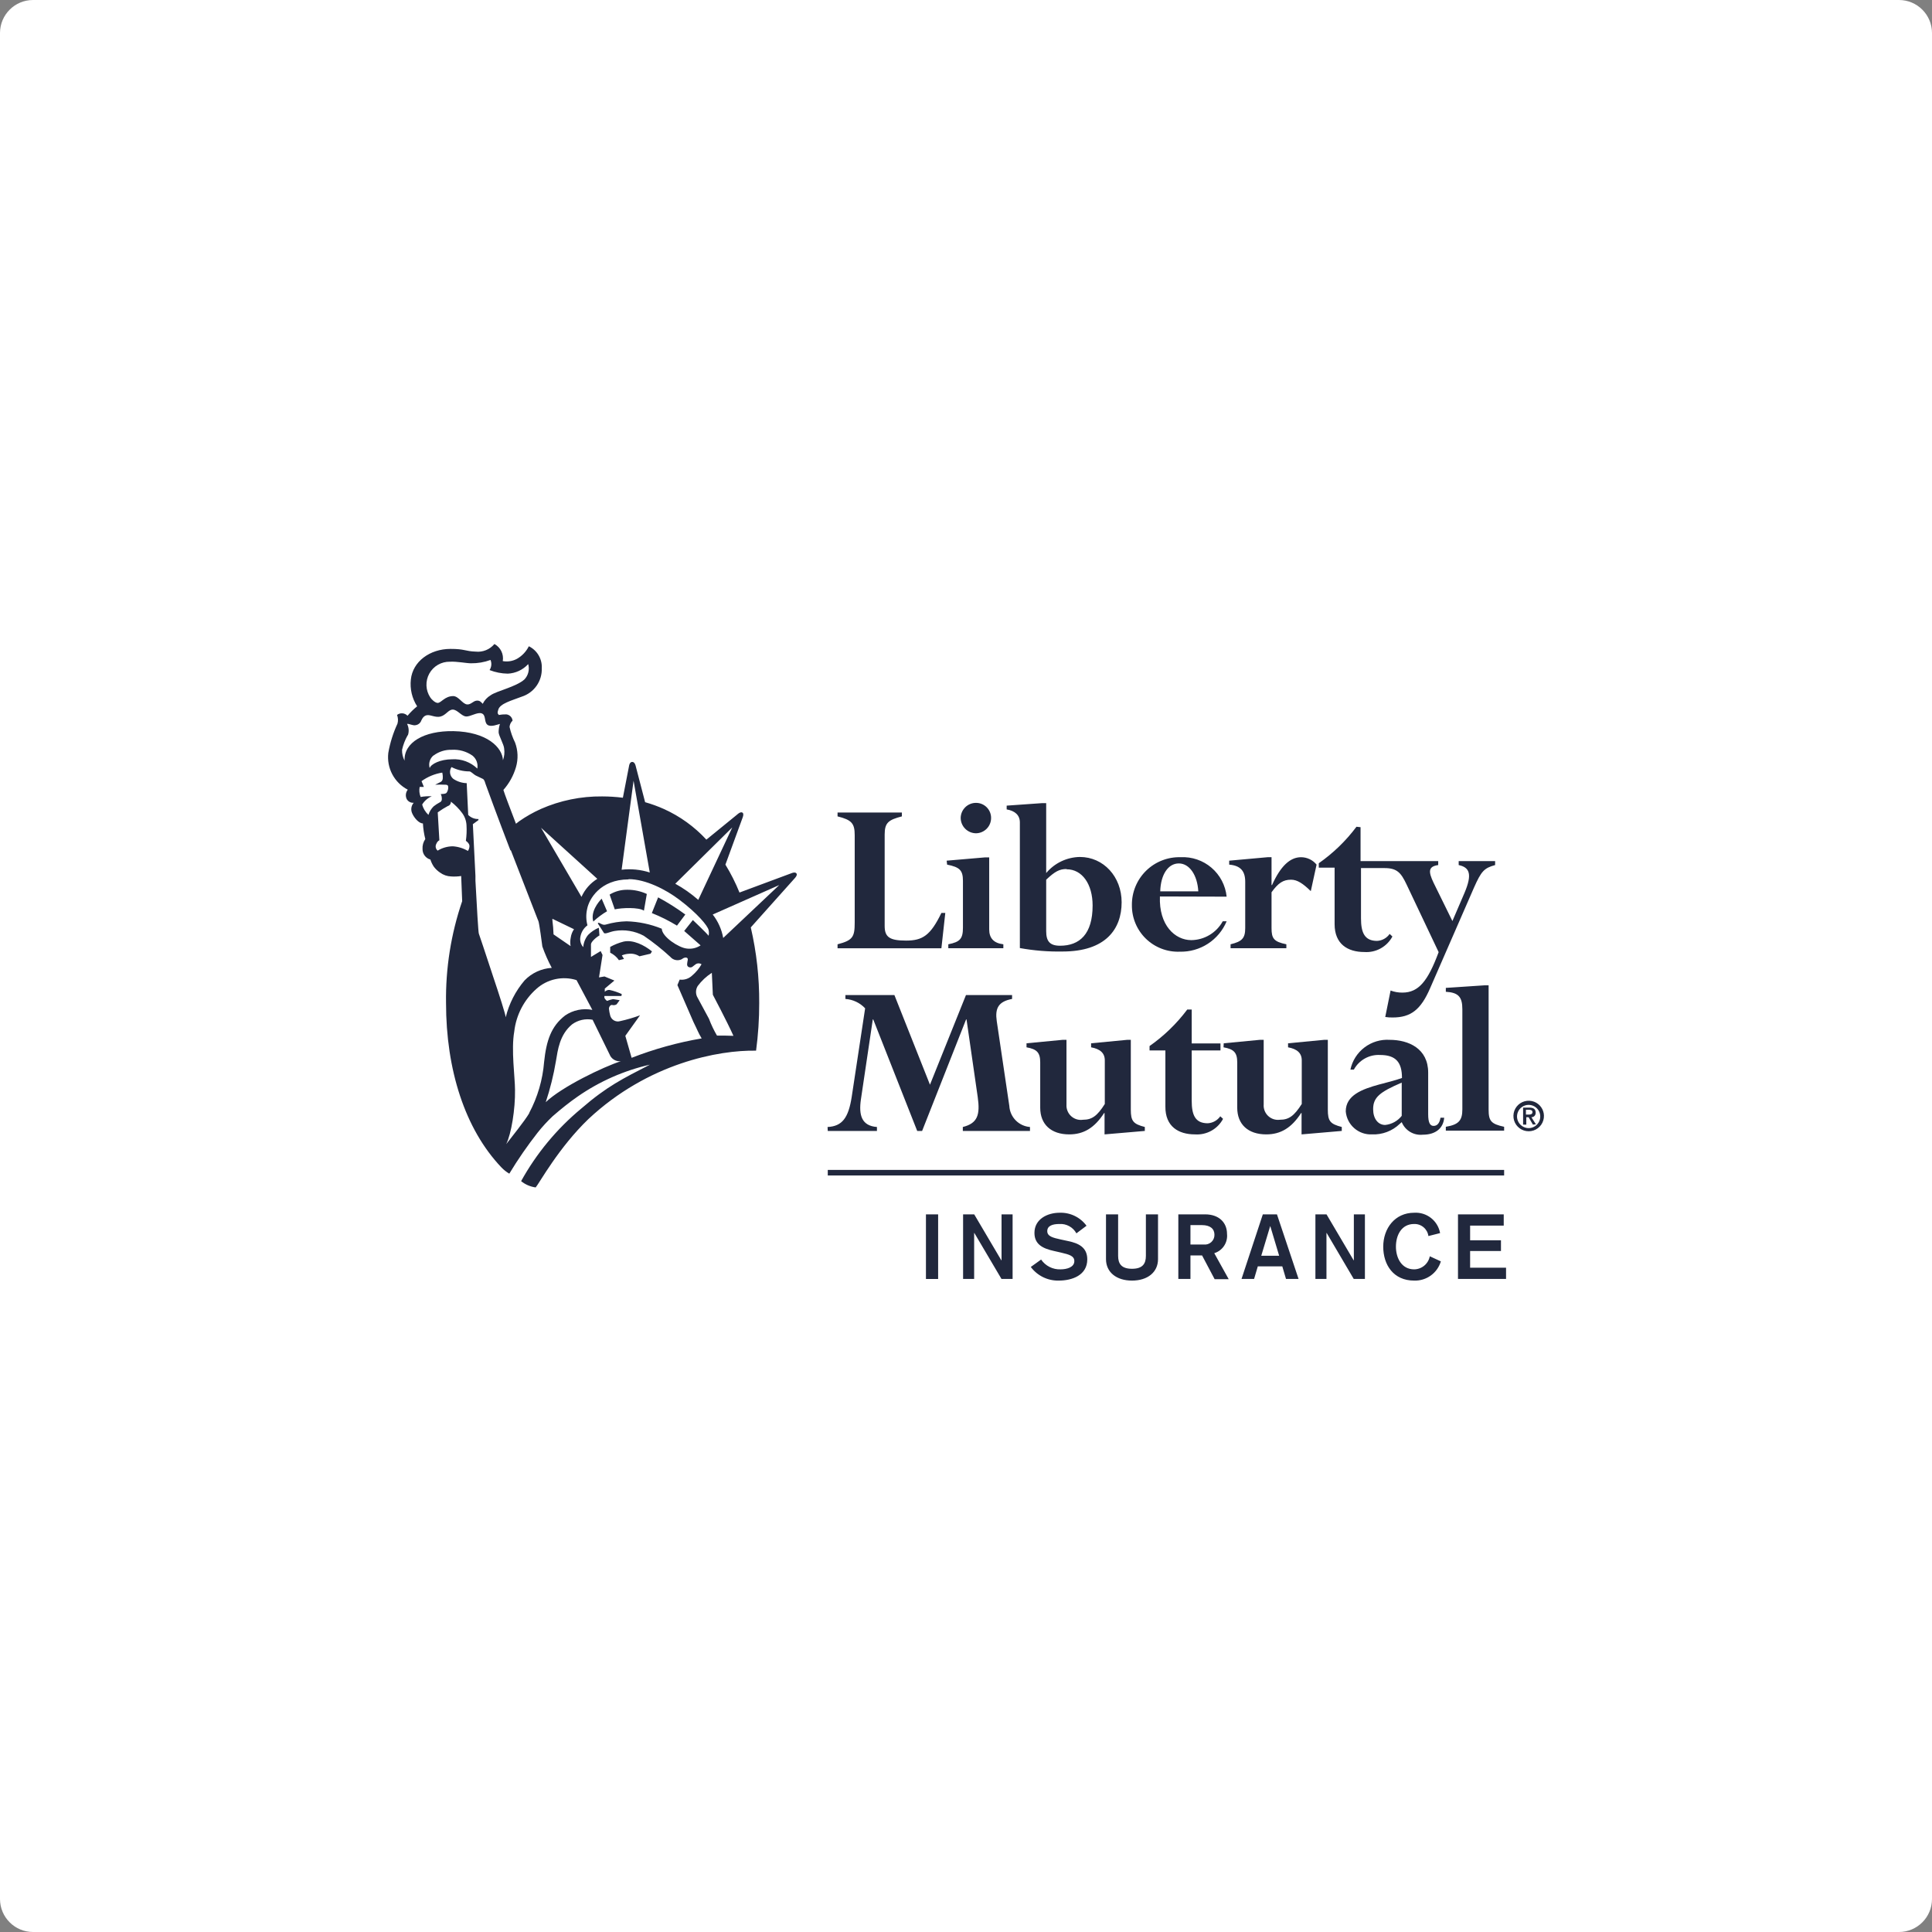 <?xml version="1.0" encoding="UTF-8"?> <svg xmlns="http://www.w3.org/2000/svg" width="234" height="234" viewBox="0 0 234 234" fill="none"><rect x="0" y="0" width="234" height="234" fill="#808080" stroke="none"/><path d="M0 4C0 1.791 1.791 0 4 0H230C232.209 0 234 1.791 234 4V230C234 232.209 232.209 234 230 234H4C1.791 234 0 232.209 0 230V4Z" fill="white"></path><path d="M136.512 125.944L132.152 126.362V126.849C133.248 127.047 133.811 127.549 133.811 128.424V133.713C132.891 135.173 132.244 135.622 131.171 135.622C130.914 135.661 130.652 135.643 130.403 135.567C130.155 135.492 129.926 135.362 129.735 135.187C129.543 135.012 129.392 134.796 129.295 134.555C129.197 134.315 129.154 134.055 129.17 133.796V125.944H128.69L124.33 126.362V126.849C125.593 127.07 125.989 127.496 125.989 128.675V134.161C125.989 136.193 127.313 137.395 129.504 137.395C131.224 137.395 132.548 136.634 133.728 134.808H133.781V137.395L138.658 136.977V136.497C137.251 136.132 136.961 135.79 136.961 134.39V125.944H136.512ZM182.129 148.444V147.082H176.589V154.904H182.41V153.542H178.058V151.518H181.794V150.224H178.058V148.444H182.129ZM164.293 100.134C163.017 101.841 161.475 103.333 159.728 104.555V105.087H161.645V111.935C161.645 114.355 163.243 115.306 165.244 115.306C165.932 115.355 166.62 115.204 167.223 114.87C167.827 114.536 168.321 114.035 168.646 113.427L168.311 113.115C168.138 113.362 167.912 113.567 167.648 113.713C167.384 113.86 167.09 113.944 166.789 113.959C165.267 113.959 164.841 112.947 164.841 111.228V105.14H167.687C169.209 105.14 169.688 105.704 170.365 107.134L174.246 115.321C172.952 118.814 171.826 120.222 169.863 120.222C169.372 120.228 168.885 120.143 168.425 119.971L167.778 123.174C168.075 123.221 168.375 123.241 168.676 123.235C170.875 123.235 172.077 122.299 173.203 119.712L178.53 107.499C179.405 105.536 179.74 105.14 181.086 104.775V104.296H176.673V104.775C178.02 105.057 178.332 105.901 177.373 108.154L175.912 111.555L173.63 106.913C172.983 105.559 172.983 104.943 174.193 104.775V104.296H164.788V100.187L164.293 100.134ZM148.192 126.849C149.455 127.07 149.851 127.496 149.851 128.675V134.161C149.851 136.193 151.175 137.395 153.367 137.395C155.086 137.395 156.41 136.634 157.59 134.808H157.643V137.395L162.513 136.977V136.497C161.105 136.132 160.823 135.79 160.823 134.39V125.944H160.367L156.007 126.362V126.849C157.103 127.047 157.666 127.549 157.666 128.424V133.713C156.737 135.173 156.091 135.622 155.018 135.622C154.761 135.656 154.5 135.632 154.254 135.553C154.008 135.473 153.782 135.339 153.594 135.161C153.406 134.983 153.26 134.766 153.167 134.524C153.074 134.283 153.035 134.024 153.055 133.766V125.944H152.575L148.215 126.362L148.192 126.849ZM153.519 103.824L148.877 104.243V104.722C150.232 104.836 150.818 105.483 150.818 106.799V112.407C150.818 113.617 150.452 114.035 149.045 114.37V114.85H155.801V114.37C154.28 114.058 154.006 113.67 154.006 112.407V108.07C154.82 106.944 155.413 106.548 156.372 106.548C157.133 106.548 157.833 107.027 158.761 107.933L159.461 104.722C159.234 104.443 158.948 104.217 158.623 104.062C158.298 103.907 157.942 103.825 157.582 103.824C156.258 103.824 155.101 104.889 154.067 107.195H154.006V103.824H153.519ZM126.233 97.273L121.926 97.577V98.034C122.907 98.201 123.524 98.711 123.524 99.609V114.827C125.233 115.137 126.968 115.277 128.706 115.245C133.887 115.245 135.85 112.552 135.85 109.28C135.85 106.19 133.659 103.794 130.79 103.794C130.011 103.807 129.243 103.988 128.539 104.324C127.836 104.66 127.212 105.144 126.712 105.742V97.273H126.233ZM129.185 105.285C131.072 105.285 132.335 107.088 132.335 109.675C132.335 113.138 130.76 114.545 128.394 114.545C127.13 114.545 126.712 113.982 126.712 112.772V106.548C127.777 105.536 128.34 105.255 129.17 105.255L129.185 105.285ZM83.005 110.764C81.958 109.994 80.857 109.3 79.711 108.686L78.95 110.589C80.006 111.008 81.024 111.518 81.993 112.11L83.005 110.764ZM77.991 110.299L78.341 108.275C77.611 107.939 76.817 107.765 76.013 107.766C75.246 107.75 74.491 107.953 73.836 108.351L74.46 110.14C75.313 109.942 77.375 109.866 77.991 110.299ZM120.039 99.061C120.039 98.821 119.991 98.584 119.9 98.363C119.808 98.142 119.673 97.941 119.503 97.772C119.334 97.603 119.132 97.469 118.911 97.378C118.689 97.287 118.452 97.241 118.213 97.242C117.726 97.24 117.258 97.43 116.911 97.77C116.563 98.111 116.364 98.574 116.356 99.061C116.358 99.553 116.554 100.025 116.901 100.374C117.249 100.723 117.72 100.921 118.213 100.925C118.702 100.919 119.168 100.719 119.511 100.37C119.853 100.021 120.043 99.55 120.039 99.061ZM71.858 111.616C72.366 111.14 72.925 110.721 73.524 110.368L72.87 108.846C72.444 109.287 71.508 110.444 71.858 111.616ZM74.963 116.295L75.579 116.143L75.313 115.717C75.583 115.603 75.871 115.536 76.165 115.519C76.616 115.47 77.07 115.578 77.451 115.824L78.79 115.512L78.965 115.23C78.029 114.469 76.682 113.792 75.533 114.043C74.965 114.187 74.417 114.405 73.905 114.69V115.39C74.332 115.593 74.697 115.905 74.963 116.295ZM114.712 104.722C116.234 105.026 116.63 105.399 116.63 106.693V112.346C116.63 113.693 116.287 114.089 114.857 114.37V114.85H121.523V114.37C120.343 114.233 119.81 113.609 119.81 112.575V103.847H119.278L114.659 104.243L114.712 104.722Z" fill="#21283D"></path><path d="M49.389 95.645C49.264 95.803 49.185 95.993 49.162 96.194C49.139 96.394 49.173 96.597 49.26 96.779C49.342 96.929 49.467 97.052 49.618 97.132C49.77 97.211 49.941 97.245 50.112 97.228C49.964 97.394 49.866 97.599 49.83 97.819C49.794 98.038 49.82 98.263 49.906 98.468C50.112 98.986 50.705 99.731 51.223 99.731C51.258 100.371 51.354 101.006 51.512 101.626C51.265 101.979 51.147 102.406 51.177 102.836C51.173 103.123 51.264 103.403 51.436 103.633C51.608 103.863 51.852 104.03 52.128 104.107C52.225 104.411 52.363 104.7 52.539 104.967C52.75 105.249 53.007 105.493 53.3 105.689C53.692 105.976 54.161 106.138 54.647 106.154C55.051 106.182 55.457 106.164 55.857 106.1C55.857 106.253 55.917 107.622 55.978 109.144C54.623 113.113 53.962 117.285 54.023 121.478C54.023 129.552 56.306 136.75 60.726 141.391C61.01 141.688 61.332 141.944 61.685 142.152C62.733 140.42 63.884 138.754 65.132 137.161C65.687 136.465 66.289 135.809 66.936 135.197C67.97 134.3 68.967 133.501 69.979 132.801C72.618 130.97 75.583 129.663 78.714 128.95C75.397 130.662 73.51 131.576 70.39 134.277C67.439 136.724 64.972 139.703 63.116 143.058C63.623 143.469 64.234 143.733 64.881 143.819C65.338 143.278 67.674 138.994 71.265 135.54C78.532 128.737 87.092 127.17 91.574 127.254C91.83 125.344 91.957 123.42 91.954 121.494C91.973 118.408 91.631 115.33 90.934 112.325L96.261 106.367C96.261 106.367 96.626 106.001 96.466 105.788C96.306 105.575 95.911 105.743 95.911 105.743L89.565 108.102C89.091 106.93 88.521 105.8 87.86 104.723L89.915 99.108C89.915 99.108 90.166 98.552 89.915 98.415C89.664 98.278 89.291 98.651 89.291 98.651L85.555 101.695C84.109 100.128 82.362 98.867 80.419 97.989C79.679 97.658 78.916 97.38 78.136 97.16L76.98 92.724C76.98 92.724 76.88 92.282 76.576 92.282C76.272 92.282 76.203 92.701 76.203 92.701L75.442 96.619C74.609 96.515 73.771 96.462 72.931 96.46C70.376 96.433 67.844 96.951 65.505 97.981C64.588 98.393 63.711 98.889 62.887 99.465L62.492 99.77C61.731 97.784 61.114 96.163 60.97 95.676C61.673 94.881 62.193 93.94 62.492 92.921C62.78 91.942 62.743 90.895 62.385 89.939C62.087 89.336 61.862 88.7 61.716 88.044C61.739 87.754 61.869 87.483 62.081 87.283C62.061 87.088 61.974 86.906 61.836 86.767C61.697 86.629 61.515 86.542 61.32 86.522C61.009 86.516 60.698 86.541 60.392 86.598V86.545L60.346 86.499C60.278 86.423 60.224 86.332 60.346 85.974C60.529 85.213 61.997 84.841 63.199 84.376C63.923 84.144 64.552 83.682 64.989 83.06C65.426 82.438 65.647 81.689 65.619 80.93C65.647 80.382 65.514 79.838 65.235 79.366C64.956 78.894 64.545 78.514 64.052 78.274C63.735 78.913 63.234 79.443 62.614 79.796C62.089 80.081 61.481 80.178 60.894 80.07C60.964 79.662 60.903 79.243 60.722 78.872C60.54 78.5 60.246 78.195 59.882 78C59.607 78.33 59.255 78.588 58.857 78.748C58.458 78.909 58.026 78.968 57.599 78.921C56.359 78.883 56.275 78.586 54.556 78.594C52.075 78.594 49.99 80.115 49.762 82.299C49.635 83.437 49.904 84.585 50.523 85.548C50.098 85.89 49.709 86.272 49.358 86.69C49.197 86.519 48.977 86.414 48.742 86.396C48.507 86.377 48.274 86.447 48.088 86.591C48.221 86.928 48.24 87.299 48.141 87.648C47.617 88.777 47.244 89.969 47.03 91.194C46.925 92.088 47.095 92.992 47.516 93.787C47.938 94.582 48.591 95.23 49.389 95.645ZM52.524 97.662C52.23 97.948 52.012 98.304 51.892 98.697C51.527 98.36 51.264 97.928 51.131 97.449C51.402 96.998 51.81 96.646 52.296 96.444C51.845 96.422 51.393 96.45 50.949 96.528C50.79 96.143 50.748 95.72 50.827 95.311H51.337L51.055 94.611C51.8 94.074 52.66 93.719 53.566 93.576C53.626 93.825 53.644 94.082 53.62 94.337C53.612 94.412 53.586 94.484 53.545 94.548C53.504 94.611 53.449 94.664 53.384 94.702L52.706 95.044C53.122 95.022 53.538 95.022 53.954 95.044C54.183 95.044 54.289 95.12 54.289 95.356C54.294 95.586 54.227 95.813 54.099 96.003C53.97 96.186 53.589 96.155 53.384 96.178C53.474 96.358 53.518 96.556 53.513 96.756C53.523 96.851 53.501 96.946 53.45 97.026C53.399 97.107 53.322 97.167 53.231 97.198C52.982 97.33 52.745 97.486 52.524 97.662ZM52.524 91.499C53.154 91.032 53.924 90.791 54.708 90.814C55.6 90.757 56.485 91.004 57.219 91.514C57.451 91.698 57.629 91.942 57.733 92.219C57.838 92.496 57.865 92.797 57.812 93.089C57.41 92.701 56.933 92.4 56.409 92.206C55.885 92.012 55.326 91.929 54.769 91.963C53.315 91.963 52.197 92.541 52.044 93.028C51.963 92.756 51.963 92.467 52.044 92.195C52.125 91.923 52.284 91.681 52.501 91.499H52.524ZM56.686 103.072C56.125 102.741 55.495 102.546 54.845 102.501C54.197 102.507 53.563 102.688 53.011 103.026C52.889 102.93 52.806 102.794 52.777 102.641C52.748 102.489 52.774 102.331 52.851 102.197C53.003 101.832 53.216 101.778 53.216 101.778L53.018 98.392C53.403 98.11 53.807 97.856 54.228 97.631C54.345 97.6 54.447 97.529 54.516 97.43C54.586 97.331 54.618 97.212 54.609 97.091C55.133 97.489 55.597 97.961 55.986 98.491C56.3 98.921 56.481 99.435 56.503 99.967C56.54 100.59 56.515 101.215 56.427 101.832C56.64 102.014 56.838 102.166 56.861 102.456C56.864 102.677 56.795 102.894 56.663 103.072H56.686ZM64.112 134.809C63.527 135.806 61.883 137.815 61.312 138.576C61.929 137.328 62.416 134.33 62.378 132.002C62.378 130.48 61.891 127.147 62.286 124.933C62.514 122.935 63.474 121.091 64.98 119.759C65.628 119.179 66.415 118.778 67.265 118.594C68.114 118.41 68.997 118.449 69.827 118.709L71.744 122.315C71.179 122.204 70.598 122.206 70.034 122.321C69.469 122.436 68.934 122.661 68.457 122.985C66.753 124.294 66.175 126.029 65.901 128.623C65.728 130.788 65.111 132.893 64.09 134.809H64.112ZM69.135 114.607L67.042 113.169C67.025 112.599 66.98 112.03 66.905 111.465V111.282L69.523 112.545C69.313 112.849 69.177 113.199 69.127 113.565C69.055 113.908 69.051 114.262 69.112 114.607H69.135ZM66.091 133.523C66.636 131.879 67.054 130.195 67.339 128.486C67.559 127.2 67.765 125.329 69.294 124.065C69.648 123.808 70.05 123.626 70.477 123.53C70.904 123.435 71.345 123.428 71.775 123.51L73.936 127.923C74.068 128.133 74.256 128.302 74.48 128.41C74.703 128.517 74.952 128.56 75.199 128.532C73.144 129.186 68.024 131.629 66.068 133.523H66.091ZM86.856 125.458C86.469 124.797 86.138 124.105 85.867 123.388C85.867 123.388 84.718 121.273 84.505 120.862C84.371 120.646 84.3 120.397 84.3 120.143C84.3 119.889 84.371 119.64 84.505 119.424C84.975 118.793 85.555 118.251 86.217 117.826L86.339 120.482C86.339 120.482 88.073 123.761 88.834 125.458C88.127 125.427 87.457 125.427 86.833 125.427L86.856 125.458ZM94.381 107.196L87.594 113.603C87.408 112.568 86.972 111.593 86.323 110.765L94.381 107.196ZM88.69 100.219L84.573 108.992C83.718 108.242 82.784 107.586 81.788 107.036L88.69 100.219ZM76.736 94.557L78.699 105.674C77.599 105.322 76.437 105.208 75.29 105.339L76.736 94.557ZM76.15 106.481C78.174 106.481 80.639 107.721 82.313 108.999C84.467 110.628 85.722 112.134 85.821 112.637C85.877 112.867 85.877 113.107 85.821 113.337C85.593 113.017 83.919 111.434 83.919 111.434L82.869 112.758L84.855 114.501C84.351 114.836 83.741 114.971 83.143 114.881C82.222 114.775 80.191 113.489 80.152 112.484C78.795 111.931 77.349 111.626 75.884 111.587C75.041 111.609 74.205 111.74 73.396 111.975C73.046 112.089 72.787 111.876 72.52 111.754L72.399 111.83L73.16 113.017C73.388 113.139 73.822 112.865 74.438 112.758C75.647 112.553 76.889 112.757 77.969 113.337C79.105 114.111 80.184 114.968 81.195 115.901C81.363 116.098 81.594 116.231 81.848 116.279C82.103 116.328 82.366 116.288 82.595 116.167C82.899 115.901 83.356 115.901 83.303 116.251C83.249 116.601 83.09 117.012 83.447 117.141C83.805 117.27 83.949 116.989 84.208 116.829C84.313 116.74 84.444 116.687 84.582 116.681C84.72 116.674 84.856 116.713 84.969 116.791C84.674 117.304 84.293 117.762 83.843 118.146C83.644 118.339 83.403 118.485 83.14 118.572C82.876 118.659 82.596 118.685 82.321 118.648L82.047 119.31L83.987 123.776C84.497 124.803 84.566 125.077 84.984 125.77C82.084 126.264 79.241 127.052 76.5 128.121L75.739 125.458L77.52 122.97C76.733 123.262 75.927 123.498 75.108 123.677C74.984 123.714 74.854 123.725 74.725 123.711C74.597 123.696 74.473 123.655 74.361 123.591C74.248 123.527 74.15 123.441 74.072 123.338C73.994 123.235 73.937 123.118 73.905 122.993C73.833 122.723 73.782 122.448 73.753 122.171C73.753 121.95 73.943 121.676 74.141 121.722C74.232 121.746 74.326 121.752 74.419 121.739C74.512 121.725 74.601 121.694 74.681 121.646L75.054 121.144C74.75 121.105 74.385 121.014 74.233 121.014C73.991 121.066 73.755 121.137 73.525 121.227C73.373 121.113 73.129 120.908 73.213 120.634H75.267L75.305 120.398C74.835 120.18 74.343 120.014 73.837 119.903C73.729 119.892 73.62 119.906 73.518 119.944C73.416 119.983 73.325 120.044 73.251 120.124V119.736L74.415 118.762L73.213 118.267L72.551 118.381L72.977 115.665L72.749 115.193L71.577 115.901V114.379C71.577 114.09 72.163 113.55 72.604 113.299L72.528 112.363C72.04 112.565 71.598 112.862 71.227 113.238C70.886 113.659 70.682 114.174 70.641 114.714C70.489 114.545 70.379 114.342 70.32 114.123C70.26 113.904 70.253 113.673 70.299 113.451C70.397 112.9 70.701 112.407 71.151 112.073C70.977 111.427 70.964 110.748 71.113 110.095C71.341 108.878 72.711 106.526 76.127 106.511L76.15 106.481ZM72.346 106.443C71.502 106.962 70.834 107.723 70.428 108.627L65.528 100.257L72.346 106.443ZM61.868 102.973L62.096 103.559C63.413 106.96 64.706 110.301 65.087 111.259L65.147 111.404C65.162 111.448 65.18 111.491 65.201 111.533C65.307 111.716 65.665 114.432 65.688 114.638C66.003 115.529 66.383 116.391 66.829 117.225C65.579 117.302 64.403 117.845 63.534 118.747C62.435 120.037 61.653 121.566 61.252 123.213C61.252 122.939 60.491 120.542 59.684 118.153L59.517 117.643C58.756 115.361 58.056 113.2 57.995 113.078C57.934 112.956 57.751 109.852 57.584 106.671V106.078C57.424 103.034 57.287 99.99 57.272 99.823L57.949 99.328V99.199C57.719 99.206 57.491 99.166 57.278 99.081C57.064 98.996 56.871 98.867 56.709 98.704L56.526 94.854C55.944 94.838 55.379 94.656 54.898 94.329C54.692 94.16 54.557 93.921 54.517 93.659C54.478 93.396 54.538 93.128 54.685 92.906C55.358 93.253 56.104 93.433 56.861 93.431C57.044 93.431 57.416 93.835 57.622 93.926C57.827 94.017 58.284 94.245 58.482 94.337C58.68 94.428 58.763 94.824 58.817 94.976C58.87 95.128 60.285 99.016 61.822 103.003L61.868 102.973ZM54.502 80.146C55.362 80.1 56.481 80.336 57.044 80.336C57.85 80.347 58.652 80.21 59.41 79.933C59.492 80.131 59.524 80.346 59.504 80.559C59.484 80.773 59.413 80.978 59.296 81.158C59.997 81.432 60.742 81.579 61.495 81.591C62.443 81.55 63.335 81.134 63.975 80.435C64.066 80.757 64.072 81.098 63.992 81.423C63.912 81.749 63.749 82.048 63.519 82.291C62.507 83.197 60.125 83.692 59.425 84.209C59.012 84.454 58.679 84.813 58.467 85.244C58.238 85.008 58.101 84.818 57.706 84.863C57.31 84.909 57.028 85.35 56.587 85.32C56.016 85.282 55.575 84.338 54.906 84.308C53.871 84.308 53.46 85.115 53.018 85.137C52.706 85.137 52.258 84.704 52.113 84.468C51.833 84.044 51.673 83.552 51.652 83.045C51.632 82.538 51.75 82.034 51.994 81.589C52.239 81.144 52.6 80.775 53.039 80.52C53.479 80.266 53.979 80.136 54.487 80.146H54.502ZM49.412 89.026C49.556 88.58 49.518 88.096 49.305 87.679C49.533 87.626 50.013 87.915 50.34 87.831C50.498 87.808 50.646 87.742 50.768 87.64C50.891 87.538 50.982 87.404 51.032 87.253C51.192 86.918 51.398 86.636 51.793 86.614C52.189 86.591 52.76 86.918 53.315 86.796C54.015 86.636 54.297 85.944 54.837 85.944C55.377 85.944 55.872 86.705 56.412 86.773C56.952 86.842 57.812 86.203 58.352 86.408C58.893 86.614 58.611 87.443 59.03 87.778C59.448 88.112 60.323 87.724 60.551 87.679C60.447 88.006 60.393 88.348 60.392 88.691C60.392 89.071 61.046 90.213 61.061 90.654C61.133 91.133 61.083 91.622 60.917 92.077C60.856 90.555 59.014 88.638 54.921 88.554C51.352 88.493 48.902 89.931 49.001 92.13C48.789 91.724 48.684 91.271 48.697 90.814C48.834 90.204 49.06 89.617 49.366 89.071L49.412 89.026ZM100.256 136.978H106.214V136.499C104.357 136.362 103.992 135.068 104.273 133.151L105.711 123.472H105.765L111.091 136.978H111.684L117.011 123.472H117.064L118.419 132.869C118.723 135.007 118.419 136.05 116.615 136.499V136.978H124.749V136.499C124.093 136.45 123.476 136.163 123.015 135.692C122.555 135.222 122.281 134.6 122.246 133.942L120.724 123.67C120.503 122.148 120.899 121.303 122.581 120.991V120.52H116.996L112.636 131.378L108.329 120.52H102.394V120.991C103.305 121.053 104.159 121.458 104.783 122.125L103.155 132.869C102.759 135.403 101.998 136.415 100.233 136.499L100.256 136.978ZM101.443 114.371V114.851H114.02L114.492 110.574H114.02C112.696 113.306 111.738 113.922 109.744 113.922C107.751 113.922 107.149 113.504 107.149 112.15V101.078C107.149 99.64 107.606 99.305 109.234 98.879V98.408H101.443V98.879C103.162 99.305 103.52 99.731 103.52 101.162V111.731C103.52 113.474 103.299 113.892 101.443 114.371ZM131.689 152.531C131.689 151.047 130.585 150.575 129.406 150.324L128.455 150.119C127.572 149.921 126.842 149.761 126.842 149.115C126.842 148.468 127.473 148.247 128.318 148.247C128.733 148.221 129.146 148.314 129.51 148.515C129.874 148.715 130.173 149.016 130.372 149.381L131.597 148.46C131.223 147.951 130.73 147.542 130.161 147.267C129.592 146.993 128.964 146.861 128.333 146.885C126.872 146.885 125.29 147.646 125.29 149.328C125.29 150.766 126.385 151.23 127.633 151.511L128.501 151.709C129.551 151.953 130.121 152.128 130.121 152.744C130.121 153.505 129.178 153.741 128.463 153.741C128 153.76 127.54 153.661 127.126 153.453C126.712 153.246 126.358 152.936 126.096 152.554L124.848 153.452C125.239 153.976 125.749 154.4 126.337 154.687C126.925 154.975 127.573 155.117 128.227 155.103C129.885 155.103 131.689 154.441 131.689 152.531ZM140.257 152.501V147.083H138.788V152.112C138.788 153.071 138.377 153.672 137.106 153.672C135.836 153.672 135.425 153.071 135.425 152.112V147.083H133.956V152.501C133.956 154.091 135.219 155.103 137.106 155.103C138.993 155.103 140.257 154.091 140.257 152.501ZM113.625 147.083H112.149V154.905H113.625V147.083ZM174.513 152.774L173.174 152.158C173.089 152.6 172.854 152.999 172.509 153.288C172.164 153.576 171.729 153.737 171.279 153.741C169.757 153.741 169.072 152.356 169.072 150.994C169.072 149.632 169.719 148.247 171.279 148.247C171.696 148.234 172.104 148.376 172.423 148.646C172.742 148.916 172.95 149.294 173.006 149.708L174.421 149.35C174.292 148.625 173.9 147.973 173.32 147.518C172.741 147.063 172.014 146.838 171.279 146.885C168.943 146.885 167.535 148.787 167.535 150.994C167.535 153.201 168.775 155.103 171.279 155.103C172 155.128 172.708 154.912 173.293 154.491C173.879 154.07 174.308 153.466 174.513 152.774ZM186.999 135.114C186.989 134.751 186.871 134.399 186.662 134.102C186.452 133.805 186.16 133.576 185.821 133.444C185.451 133.3 185.044 133.279 184.661 133.385C184.278 133.49 183.939 133.716 183.694 134.029C183.45 134.342 183.312 134.725 183.303 135.122C183.293 135.519 183.411 135.909 183.64 136.234C183.869 136.558 184.197 136.8 184.574 136.924C184.952 137.048 185.359 137.047 185.736 136.922C186.113 136.796 186.439 136.552 186.667 136.227C186.894 135.901 187.011 135.511 186.999 135.114ZM183.743 135.114C183.765 134.841 183.866 134.581 184.033 134.365C184.201 134.149 184.428 133.987 184.686 133.897C184.944 133.808 185.223 133.796 185.488 133.863C185.753 133.929 185.993 134.071 186.179 134.272C186.365 134.473 186.488 134.723 186.533 134.993C186.579 135.262 186.545 135.539 186.436 135.79C186.327 136.04 186.147 136.254 185.919 136.404C185.691 136.554 185.424 136.635 185.15 136.636C184.956 136.635 184.763 136.595 184.585 136.516C184.407 136.438 184.247 136.324 184.115 136.181C183.983 136.039 183.882 135.87 183.817 135.686C183.753 135.503 183.728 135.308 183.743 135.114Z" fill="#21283D"></path><path d="M186.027 136.177L185.48 135.317C185.551 135.318 185.621 135.303 185.687 135.275C185.752 135.246 185.811 135.205 185.86 135.153C185.908 135.1 185.945 135.039 185.969 134.972C185.993 134.904 186.002 134.833 185.997 134.762C185.997 134.328 185.723 134.153 185.236 134.153H184.475V136.215H184.863V135.317H185.145L185.662 136.208L186.027 136.177ZM184.818 134.998V134.412H185.175C185.373 134.412 185.609 134.45 185.609 134.693C185.609 134.937 185.411 134.998 185.168 134.998H184.818ZM121.282 152.651L117.995 147.081H116.648V154.903H117.987V149.333H118.01L121.297 154.903H122.644V147.081H121.305V152.651H121.282ZM144.733 137.395C145.421 137.443 146.108 137.292 146.712 136.958C147.315 136.625 147.809 136.124 148.134 135.515L147.799 135.203C147.626 135.449 147.399 135.653 147.135 135.8C146.872 135.946 146.578 136.031 146.278 136.048C144.756 136.048 144.337 135.036 144.337 133.316V127.229H147.822V126.377H144.337V122.275H143.797C142.518 123.981 140.977 125.473 139.232 126.696V127.229H141.149V134.031C141.134 136.443 142.732 137.395 144.733 137.395ZM182.177 141.701H100.258V142.371H182.177V141.701ZM180.298 134.389V119.338H179.818L175.116 119.65V120.122C176.638 120.213 177.117 120.746 177.117 122.237V134.366C177.117 135.713 176.668 136.215 175.116 136.474V136.946H182.177V136.474C180.61 136.131 180.298 135.789 180.298 134.389ZM148.568 108.602C148.429 107.243 147.774 105.99 146.737 105.1C145.701 104.211 144.362 103.754 142.998 103.823C142.226 103.801 141.458 103.934 140.739 104.216C140.019 104.497 139.365 104.921 138.813 105.462C138.262 106.003 137.825 106.649 137.53 107.362C137.234 108.076 137.086 108.842 137.093 109.614C137.084 110.371 137.228 111.123 137.518 111.822C137.807 112.522 138.237 113.156 138.779 113.685C139.321 114.213 139.966 114.626 140.673 114.898C141.38 115.17 142.135 115.296 142.892 115.267C144.098 115.296 145.286 114.96 146.299 114.303C147.312 113.646 148.102 112.699 148.568 111.585H148.096C147.721 112.268 147.171 112.839 146.502 113.24C145.834 113.641 145.071 113.857 144.292 113.867C142.313 113.867 140.35 112.064 140.487 108.579L148.568 108.602ZM142.777 104.577C144.063 104.577 145.022 105.984 145.136 107.955H140.525C140.586 105.931 141.476 104.577 142.777 104.577ZM167.066 131.345C164.981 131.916 162.995 132.647 162.995 134.61C163.061 135.395 163.429 136.125 164.023 136.644C164.616 137.164 165.388 137.433 166.175 137.395C166.79 137.42 167.403 137.322 167.978 137.105C168.554 136.888 169.079 136.557 169.523 136.131L169.774 135.911C169.978 136.407 170.338 136.824 170.799 137.098C171.26 137.373 171.798 137.49 172.331 137.433C173.853 137.433 174.812 136.672 174.918 135.378H174.469C174.363 136.033 174.074 136.367 173.632 136.367C173.191 136.367 172.978 135.949 172.978 134.96V129.915C172.978 126.985 170.589 125.943 168.313 125.943C167.22 125.873 166.138 126.199 165.265 126.862C164.392 127.524 163.786 128.478 163.558 129.55H163.976C164.284 128.983 164.746 128.516 165.309 128.202C165.872 127.888 166.513 127.74 167.157 127.777C169.074 127.777 169.805 128.675 169.805 130.562C169.09 130.82 168.283 131.026 167.423 131.254L167.066 131.345ZM169.774 135.15C169.531 135.458 169.229 135.714 168.885 135.904C168.542 136.093 168.163 136.212 167.773 136.253C166.906 136.253 166.312 135.492 166.312 134.336C166.312 132.905 167.126 132.258 169.774 131.125V135.15ZM148.614 149.447C148.614 148.07 147.632 147.081 145.973 147.081H142.717V154.903H144.185V152.057H145.593L147.115 154.934H148.819L147.069 151.783C147.558 151.634 147.979 151.319 148.261 150.893C148.543 150.467 148.668 149.956 148.614 149.447ZM145.791 150.733H144.185V148.382H145.57C146.59 148.382 147.092 148.839 147.092 149.554C147.095 149.72 147.063 149.885 146.997 150.038C146.931 150.191 146.833 150.328 146.71 150.44C146.586 150.552 146.44 150.636 146.282 150.686C146.123 150.737 145.956 150.753 145.791 150.733ZM150.371 154.903H151.893L152.342 153.381H155.31L155.758 154.903H157.28L154.663 147.081H152.951L150.371 154.903ZM153.856 148.511L154.929 152.095H152.761L153.841 148.511H153.856ZM163.953 152.651L160.666 147.081H159.32V154.903H160.659V149.333H160.682L163.961 154.903H165.315V147.081H163.976V152.651H163.953Z" fill="#21283D"></path></svg> 